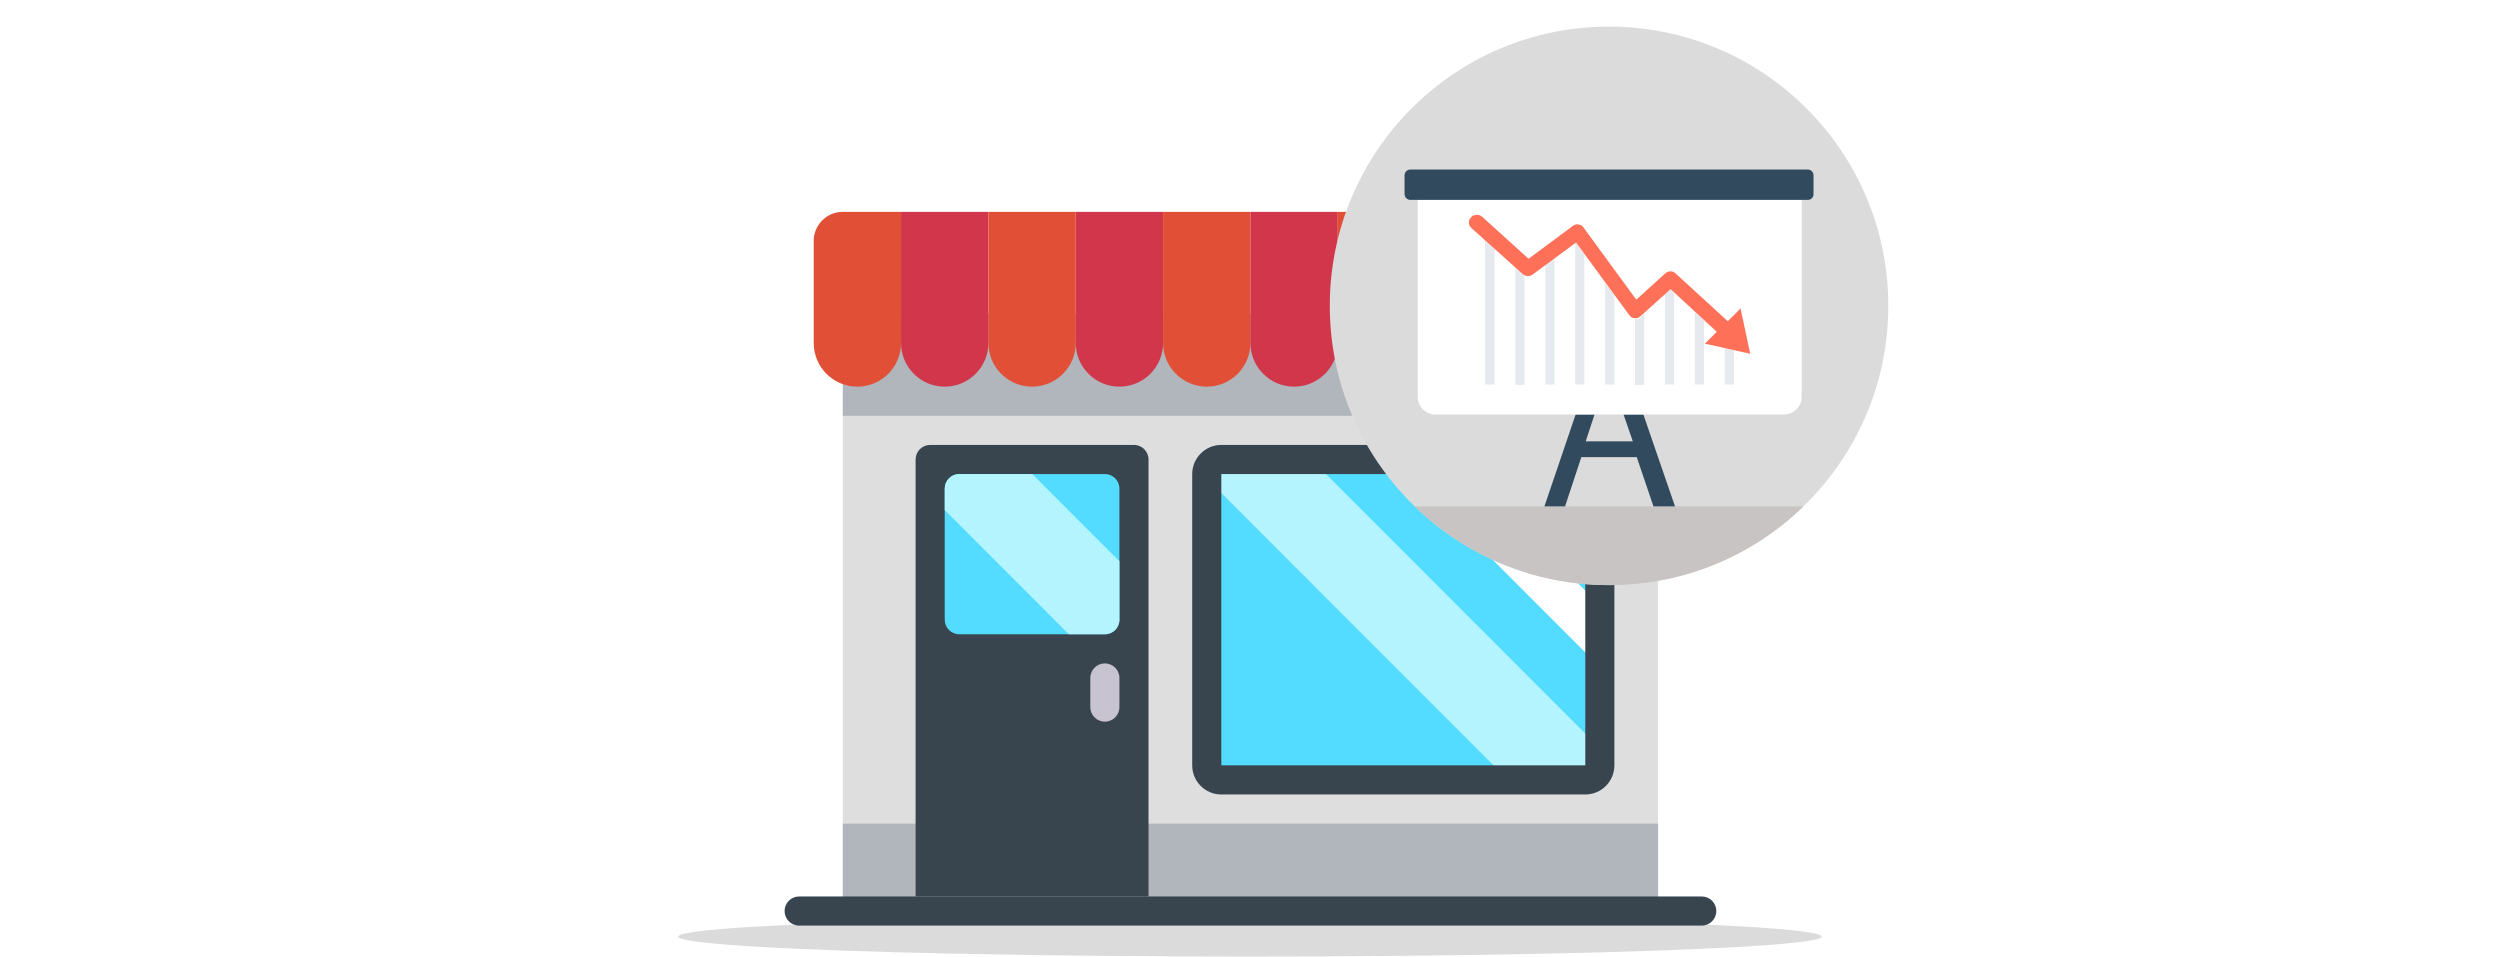 <?xml version="1.0" encoding="UTF-8" standalone="no"?>
<svg width="188px" height="72px" viewBox="0 0 188 72" version="1.1" xmlns="http://www.w3.org/2000/svg" xmlns:xlink="http://www.w3.org/1999/xlink">
    <!-- Generator: Sketch 42 (36781) - http://www.bohemiancoding.com/sketch -->
    <title>in_store_analysis</title>
    <desc>Created with Sketch.</desc>
    <defs>
        <filter x="-50%" y="-50%" width="200%" height="200%" filterUnits="objectBoundingBox" id="filter-1">
            <feGaussianBlur stdDeviation="24.654 0" in="SourceGraphic"></feGaussianBlur>
        </filter>
        <ellipse id="path-2" cx="69.908" cy="20.812" rx="20.801" ry="20.812"></ellipse>
        <mask id="mask-3" maskContentUnits="userSpaceOnUse" maskUnits="objectBoundingBox" x="-2" y="-2" width="45.602" height="45.623">
            <rect x="47.107" y="-2" width="45.602" height="45.623" fill="white"></rect>
            <use xlink:href="#path-2" fill="black"></use>
        </mask>
    </defs>
    <g id="Page-1" stroke="none" stroke-width="1" fill="none" fill-rule="evenodd">
        <g id="Large-Device-Desktops" transform="translate(-63, -1008)">
            <g id="Group-23" transform="translate(79, 636)">
                <g id="iot_solutions_retail">
                    <g id="Group-10" transform="translate(23, 374)">
                        <g id="Group-4">
                            <g id="Group-15">
                                <g id="Group-14">
                                    <g id="Group-20">
                                        <g id="in_store_analysis" transform="translate(12, 0)">
                                            <g id="Group-2">
                                                <g id="store" transform="translate(0, 13.932)">
                                                    <ellipse id="Oval-9" fill-opacity="0.142" fill="#000000" filter="url(#filter-1)" cx="43" cy="54.5" rx="43" ry="1.5"></ellipse>
                                                    <g id="Capa_1" transform="translate(8, 0)">
                                                        <g id="Group">
                                                            <rect id="Rectangle-path" fill="#DEDEDE" x="4.379" y="9.858" width="61.307" height="42.719"></rect>
                                                            <rect id="Rectangle-path" fill="#B0B6BB" x="4.379" y="46.005" width="61.307" height="6.572"></rect>
                                                            <rect id="Rectangle-path" fill="#B0B6BB" x="4.379" y="7.667" width="61.307" height="7.667"></rect>
                                                            <path d="M26.275,17.526 L10.948,17.526 C10.343,17.526 9.853,18.016 9.853,18.621 L9.853,51.482 L27.369,51.482 L27.369,18.621 C27.369,18.016 26.879,17.526 26.275,17.526 Z" id="Shape" fill="#38454F"></path>
                                                            <path d="M68.971,53.672 L1.095,53.672 C0.49,53.672 0,53.182 0,52.577 C0,51.972 0.49,51.482 1.095,51.482 L68.971,51.482 C69.576,51.482 70.066,51.972 70.066,52.577 C70.066,53.182 69.576,53.672 68.971,53.672 Z" id="Shape" fill="#38454F"></path>
                                                            <path d="M24.085,38.337 C23.48,38.337 22.99,37.847 22.99,37.242 L22.99,35.051 C22.99,34.446 23.48,33.956 24.085,33.956 C24.69,33.956 25.18,34.446 25.18,35.051 L25.18,37.242 C25.18,37.847 24.69,38.337 24.085,38.337 Z" id="Shape" fill="#C8C3D1"></path>
                                                            <path d="M5.474,13.144 L5.474,13.144 C3.66,13.144 2.19,11.673 2.19,9.858 L2.19,2.191 C2.19,0.981 3.17,0 4.379,0 L8.758,0 L8.758,9.858 C8.758,11.673 7.288,13.144 5.474,13.144 Z" id="Shape" fill="#E15036"></path>
                                                            <path d="M12.043,13.144 L12.043,13.144 C10.229,13.144 8.758,11.673 8.758,9.858 L8.758,0 L15.327,0 L15.327,9.858 C15.327,11.673 13.856,13.144 12.043,13.144 Z" id="Shape" fill="#D1364A"></path>
                                                            <path d="M18.611,13.144 L18.611,13.144 C16.797,13.144 15.327,11.673 15.327,9.858 L15.327,0 L21.896,0 L21.896,9.858 C21.896,11.673 20.425,13.144 18.611,13.144 Z" id="Shape" fill="#E15036"></path>
                                                            <path d="M25.18,13.144 L25.18,13.144 C23.366,13.144 21.896,11.673 21.896,9.858 L21.896,0 L28.464,0 L28.464,9.858 C28.464,11.673 26.994,13.144 25.18,13.144 Z" id="Shape" fill="#D1364A"></path>
                                                            <path d="M31.749,13.144 L31.749,13.144 C29.935,13.144 28.464,11.673 28.464,9.858 L28.464,0 L35.033,0 L35.033,9.858 C35.033,11.673 33.562,13.144 31.749,13.144 Z" id="Shape" fill="#E15036"></path>
                                                            <path d="M38.317,13.144 L38.317,13.144 C36.503,13.144 35.033,11.673 35.033,9.858 L35.033,0 L41.602,0 L41.602,9.858 C41.602,11.673 40.131,13.144 38.317,13.144 Z" id="Shape" fill="#D1364A"></path>
                                                            <path d="M44.886,13.144 L44.886,13.144 C43.072,13.144 41.602,11.673 41.602,9.858 L41.602,0 L48.17,0 L48.17,9.858 C48.17,11.673 46.7,13.144 44.886,13.144 Z" id="Shape" fill="#E15036"></path>
                                                            <path d="M51.454,13.144 L51.454,13.144 C49.641,13.144 48.17,11.673 48.17,9.858 L48.17,0 L54.739,0 L54.739,9.858 C54.739,11.673 53.268,13.144 51.454,13.144 Z" id="Shape" fill="#E9001E"></path>
                                                            <path d="M58.023,13.144 L58.023,13.144 C56.209,13.144 54.739,11.673 54.739,9.858 L54.739,0 L61.307,0 L61.307,9.858 C61.307,11.673 59.837,13.144 58.023,13.144 Z" id="Shape" fill="#FF4F19"></path>
                                                            <path d="M64.592,13.144 L64.592,13.144 C62.778,13.144 61.307,11.673 61.307,9.858 L61.307,0 L65.687,0 C66.896,0 67.876,0.981 67.876,2.191 L67.876,9.858 C67.876,11.673 66.406,13.144 64.592,13.144 Z" id="Shape" fill="#E9001E"></path>
                                                            <path d="M60.213,18.621 L32.843,18.621 C32.239,18.621 31.749,19.111 31.749,19.716 L31.749,41.623 C31.749,42.228 32.239,42.719 32.843,42.719 L60.213,42.719 C60.817,42.719 61.307,42.228 61.307,41.623 L61.307,19.716 C61.307,19.111 60.817,18.621 60.213,18.621 Z" id="Shape" fill="#53DCFF"></path>
                                                            <path d="M54.409,42.719 L60.213,42.719 C60.817,42.719 61.307,42.228 61.307,41.623 L61.307,40.327 L39.613,18.621 L31.749,18.621 C31.361,18.621 31.036,18.835 30.841,19.139 L54.409,42.719 Z" id="Shape" fill="#B3F4FF"></path>
                                                            <polygon id="Shape" fill="#FFFFFF" points="45.715 18.621 61.307 34.222 61.307 29.575 50.36 18.621"></polygon>
                                                            <path d="M60.213,43.814 L32.843,43.814 C31.636,43.814 30.654,42.831 30.654,41.623 L30.654,19.716 C30.654,18.509 31.636,17.526 32.843,17.526 L60.213,17.526 C61.42,17.526 62.402,18.509 62.402,19.716 L62.402,41.623 C62.402,42.831 61.42,43.814 60.213,43.814 Z M32.843,19.716 L32.843,41.623 L60.215,41.623 L60.213,19.716 L32.843,19.716 Z" id="Shape" fill="#38454F"></path>
                                                            <path d="M24.085,31.765 L13.137,31.765 C12.533,31.765 12.043,31.275 12.043,30.67 L12.043,20.812 C12.043,20.207 12.533,19.716 13.137,19.716 L24.085,19.716 C24.69,19.716 25.18,20.207 25.18,20.812 L25.18,30.67 C25.18,31.275 24.69,31.765 24.085,31.765 Z" id="Shape" fill="#53DCFF"></path>
                                                            <path d="M18.625,19.716 L13.137,19.716 C12.533,19.716 12.043,20.207 12.043,20.812 L12.043,22.425 L21.378,31.765 L24.085,31.765 C24.69,31.765 25.18,31.275 25.18,30.67 L25.18,26.275 L18.625,19.716 Z" id="Shape" fill="#B3F4FF"></path>
                                                        </g>
                                                    </g>
                                                </g>
                                                <g id="Oval-11" opacity="0.756">
                                                    <use fill="#FFFFFF" fill-rule="evenodd" xlink:href="#path-2"></use>
                                                    <use stroke="#E1E1E1" mask="url(#mask-3)" stroke-width="4" xlink:href="#path-2"></use>
                                                </g>
                                            </g>
                                            <g id="loss" transform="translate(49, 0)">
                                                <g id="Layer_1">
                                                    <circle id="Oval" fill="#DBDBDB" cx="21" cy="21" r="21"></circle>
                                                    <path d="M6.383,36.08 C10.153,39.751 15.312,42 21,42 C26.688,42 31.847,39.751 35.617,36.08 L6.383,36.08 Z" id="Shape" fill="#C7C4C3"></path>
                                                    <polygon id="Shape" fill="#324A5E" points="25.961 36.08 24.34 36.08 23.083 32.376 18.917 32.376 17.693 36.08 16.139 36.08 18.487 29.169 19.909 29.169 19.247 31.186 22.786 31.186 22.091 29.169 23.58 29.169"></polygon>
                                                    <path d="M35.485,13.03 L35.485,27.846 C35.485,28.573 34.89,29.169 34.162,29.169 L7.937,29.169 C7.209,29.169 6.614,28.573 6.614,27.846 L6.614,13.03 L35.485,13.03 Z" id="Shape" fill="#FFFFFF"></path>
                                                    <path d="M35.948,13.03 L6.052,13.03 C5.82,13.03 5.622,12.831 5.622,12.6 L5.622,11.178 C5.622,10.946 5.82,10.748 6.052,10.748 L35.948,10.748 C36.18,10.748 36.378,10.946 36.378,11.178 L36.378,12.6 C36.378,12.865 36.18,13.03 35.948,13.03 Z" id="Shape" fill="#324A5E"></path>
                                                    <g id="Group" transform="translate(11.657, 16.039)" fill="#E6E9EE">
                                                        <polygon id="Shape" points="0.744 0.661 0.744 10.88 0.017 10.88 0.017 0.033"></polygon>
                                                        <path d="M2.993,2.679 L2.993,10.913 L2.298,10.913 L2.298,2.05 L2.894,2.58 C2.894,2.613 2.96,2.646 2.993,2.679 Z" id="Shape"></path>
                                                        <polygon id="Shape" points="5.242 1.422 5.242 10.88 4.547 10.88 4.547 1.918"></polygon>
                                                        <polygon id="Shape" points="7.491 1.091 7.491 10.88 6.796 10.88 6.796 0.265 6.862 0.231"></polygon>
                                                        <polygon id="Shape" points="9.739 4.167 9.739 10.88 9.045 10.88 9.045 3.208"></polygon>
                                                        <path d="M11.988,5.523 L11.988,10.913 L11.294,10.913 L11.294,5.953 C11.459,5.953 11.591,5.92 11.724,5.82 L11.988,5.523 Z" id="Shape"></path>
                                                        <polygon id="Shape" points="14.237 3.969 14.237 10.88 13.543 10.88 13.543 4.101 13.972 3.704"></polygon>
                                                        <polygon id="Shape" points="16.486 6.052 16.486 10.88 15.791 10.88 15.791 5.391"></polygon>
                                                        <polygon id="Shape" points="18.735 8.301 18.735 10.88 18.04 10.88 18.04 8.135"></polygon>
                                                    </g>
                                                    <path d="M31.616,24.605 L28.209,23.844 L29.102,22.951 L25.63,19.743 L23.348,21.794 C23.216,21.893 23.083,21.959 22.918,21.926 C22.753,21.926 22.62,21.827 22.521,21.694 L18.52,16.238 L15.246,18.652 C15.014,18.817 14.717,18.784 14.518,18.619 L10.649,15.146 C10.417,14.948 10.384,14.584 10.616,14.353 C10.715,14.22 10.88,14.154 11.046,14.154 C11.178,14.154 11.31,14.187 11.443,14.287 L14.948,17.461 L18.288,14.981 C18.42,14.882 18.553,14.849 18.718,14.882 C18.883,14.915 19.016,14.981 19.082,15.113 L23.05,20.537 L25.233,18.553 C25.465,18.354 25.795,18.354 25.994,18.553 L29.929,22.157 L30.888,21.198 L31.616,24.605 Z" id="Shape" fill="#FF7058"></path>
                                                </g>
                                            </g>
                                        </g>
                                    </g>
                                </g>
                            </g>
                        </g>
                    </g>
                </g>
            </g>
        </g>
    </g>
</svg>